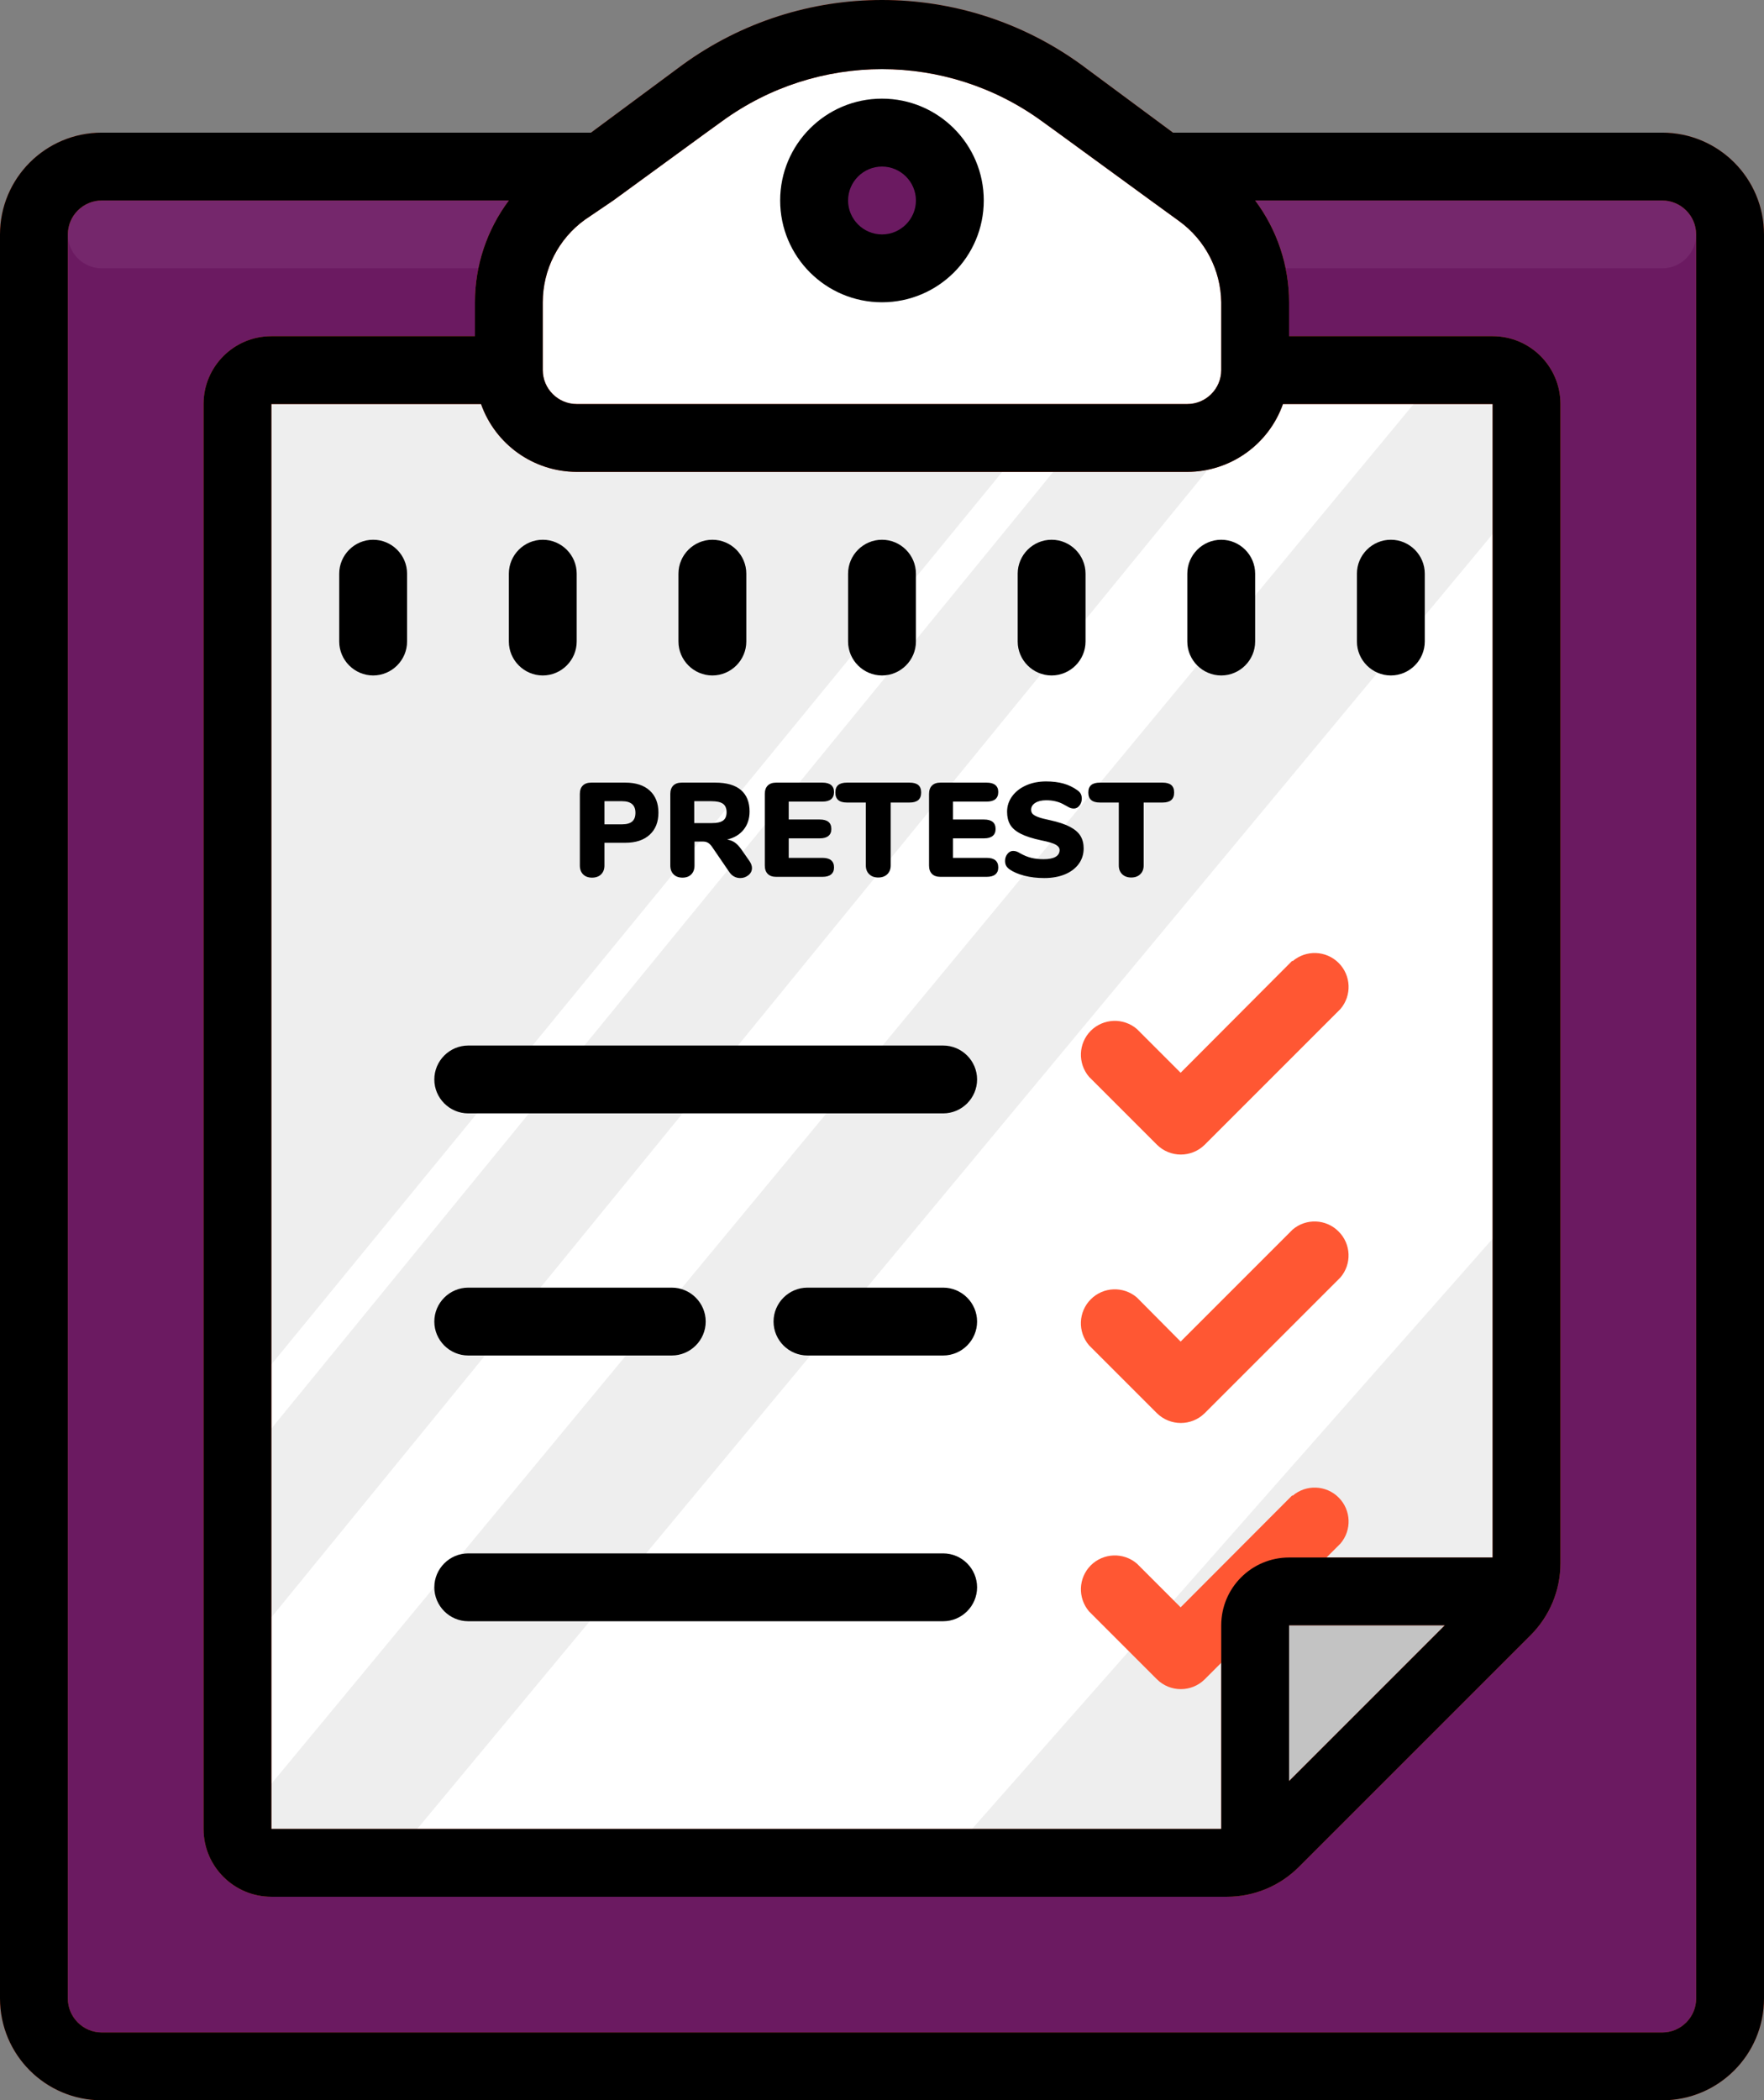 <?xml version="1.0" standalone="no"?><!-- Generator: Gravit.io --><svg xmlns="http://www.w3.org/2000/svg" xmlns:xlink="http://www.w3.org/1999/xlink" style="isolation:isolate" viewBox="0 0 264 314.311" width="264" height="314.311"><rect x="0" y="0" width="264" height="314.311" fill="#808080" stroke="none"/><defs><clipPath id="_clipPath_Seh2vSkUjtMJY4JRUVn9jgPRgOZNsNcE"><rect width="264" height="314.311"/></clipPath></defs><g clip-path="url(#_clipPath_Seh2vSkUjtMJY4JRUVn9jgPRgOZNsNcE)"><g id="Group"><path d=" M 15.231 24.927 L 248.769 24.927 C 254.377 24.927 258.923 29.473 258.923 35.081 L 258.923 299.081 C 258.923 304.688 254.377 309.235 248.769 309.235 L 15.231 309.235 C 9.623 309.235 5.077 304.688 5.077 299.081 L 5.077 35.081 C 5.077 29.473 9.623 24.927 15.231 24.927 Z " fill="rgb(107,26,97)"/><path d=" M 10.154 35.081 C 10.154 32.288 12.438 30.004 15.231 30.004 L 248.769 30.004 C 251.562 30.004 253.846 32.288 253.846 35.081 C 253.846 37.873 251.562 40.158 248.769 40.158 L 15.231 40.158 C 12.438 40.158 10.154 37.873 10.154 35.081 Z " fill="rgb(117,39,108)"/><path d=" M 35.538 278.773 L 187.846 278.773 L 228.462 238.158 L 228.462 55.388 L 35.538 55.388 L 35.538 278.773 Z " fill="rgb(238,238,238)"/><path d=" M 187.846 238.158 L 228.462 238.158 L 187.846 278.773 L 187.846 238.158 Z " fill="rgb(195,195,195)"/><path d=" M 228.462 179.616 L 228.462 73.813 L 58.74 278.159 L 141.545 278.159 L 228.462 179.616 Z  M 37.559 270.64 L 215.769 55.388 L 192.923 55.388 L 33 251.368 L 37.559 270.64 Z  M 35.538 219.992 L 170.077 55.388 L 162.462 55.388 L 35.538 210.392 L 35.538 219.992 Z " fill="rgb(255,255,255)"/><path d=" M 182.769 30.004 L 132 4.619 L 81.231 30.004 L 76.154 65.542 L 187.846 65.542 L 182.769 30.004 Z " fill="rgb(255,255,255)"/><path d=" M 142.154 30.004 C 142.154 35.612 137.608 40.158 132 40.158 C 126.392 40.158 121.846 35.612 121.846 30.004 C 121.846 24.396 126.392 19.85 132 19.85 C 137.608 19.85 142.154 24.396 142.154 30.004 Z " fill="rgb(107,26,97)"/><path d=" M 248.769 19.85 L 175.55 19.85 L 161.842 9.696 C 144.046 -3.232 119.949 -3.232 102.153 9.696 L 88.445 19.85 L 15.231 19.85 C 6.819 19.85 0 26.669 0 35.081 L 0 299.081 C 0 307.492 6.819 314.311 15.231 314.311 L 248.769 314.311 C 257.181 314.311 264 307.492 264 299.081 L 264 35.081 C 264 26.669 257.181 19.85 248.769 19.85 Z  M 108.088 18.124 C 122.344 7.756 141.656 7.756 155.912 18.124 L 158.298 19.85 L 172.219 30.004 L 176.484 33.101 C 180.375 35.928 182.704 40.425 182.769 45.235 L 182.769 55.388 C 182.769 58.181 180.485 60.465 177.692 60.465 L 86.308 60.465 C 83.515 60.465 81.231 58.181 81.231 55.388 L 81.231 45.235 C 81.231 40.361 83.566 35.756 87.516 32.898 L 91.781 30.004 L 105.702 19.85 L 108.088 18.124 Z  M 223.385 233.081 L 192.923 233.081 C 187.315 233.081 182.769 237.627 182.769 243.235 L 182.769 273.696 L 40.615 273.696 L 40.615 60.465 L 71.991 60.465 C 74.137 66.536 79.869 70.601 86.308 70.619 L 177.692 70.619 C 184.131 70.601 189.863 66.536 192.009 60.465 L 223.385 60.465 L 223.385 233.081 Z  M 216.226 243.235 L 192.923 266.538 L 192.923 243.235 L 216.226 243.235 Z  M 253.846 299.081 C 253.846 301.873 251.562 304.158 248.769 304.158 L 15.231 304.158 C 12.438 304.158 10.154 301.873 10.154 299.081 L 10.154 35.081 C 10.154 32.288 12.438 30.004 15.231 30.004 L 76.154 30.004 C 72.862 34.399 71.081 39.743 71.077 45.235 L 71.077 50.311 L 40.615 50.311 C 35.008 50.311 30.462 54.857 30.462 60.465 L 30.462 273.696 C 30.462 279.304 35.008 283.85 40.615 283.85 L 183.642 283.85 C 187.668 283.85 191.537 282.246 194.39 279.387 L 229.076 244.702 C 231.929 241.852 233.534 237.986 233.538 233.954 L 233.538 60.465 C 233.538 54.857 228.992 50.311 223.385 50.311 L 192.923 50.311 L 192.923 45.235 C 192.92 39.743 191.139 34.399 187.846 30.004 L 248.769 30.004 C 251.562 30.004 253.846 32.288 253.846 35.081 L 253.846 299.081 Z " fill="rgb(255,87,51)"/><path d=" M 55.846 80.773 C 53.054 80.773 50.769 83.058 50.769 85.85 L 50.769 96.004 C 50.769 98.796 53.054 101.081 55.846 101.081 C 58.638 101.081 60.923 98.796 60.923 96.004 L 60.923 85.85 C 60.923 83.058 58.638 80.773 55.846 80.773 Z  M 81.231 101.081 C 84.023 101.081 86.308 98.796 86.308 96.004 L 86.308 85.85 C 86.308 83.058 84.023 80.773 81.231 80.773 C 78.438 80.773 76.154 83.058 76.154 85.85 L 76.154 96.004 C 76.154 98.796 78.438 101.081 81.231 101.081 Z  M 106.615 101.081 C 109.408 101.081 111.692 98.796 111.692 96.004 L 111.692 85.85 C 111.692 83.058 109.408 80.773 106.615 80.773 C 103.823 80.773 101.538 83.058 101.538 85.85 L 101.538 96.004 C 101.538 98.796 103.823 101.081 106.615 101.081 Z  M 132 101.081 C 134.792 101.081 137.077 98.796 137.077 96.004 L 137.077 85.85 C 137.077 83.058 134.792 80.773 132 80.773 C 129.208 80.773 126.923 83.058 126.923 85.85 L 126.923 96.004 C 126.923 98.796 129.208 101.081 132 101.081 Z  M 162.462 85.85 C 162.462 83.058 160.177 80.773 157.385 80.773 C 154.592 80.773 152.308 83.058 152.308 85.85 L 152.308 96.004 C 152.308 98.796 154.592 101.081 157.385 101.081 C 160.177 101.081 162.462 98.796 162.462 96.004 L 162.462 85.85 Z  M 182.769 101.081 C 185.562 101.081 187.846 98.796 187.846 96.004 L 187.846 85.85 C 187.846 83.058 185.562 80.773 182.769 80.773 C 179.977 80.773 177.692 83.058 177.692 85.85 L 177.692 96.004 C 177.692 98.796 179.977 101.081 182.769 101.081 Z  M 208.154 101.081 C 210.946 101.081 213.231 98.796 213.231 96.004 L 213.231 85.85 C 213.231 83.058 210.946 80.773 208.154 80.773 C 205.362 80.773 203.077 83.058 203.077 85.85 L 203.077 96.004 C 203.077 98.796 205.362 101.081 208.154 101.081 Z  M 132 45.235 C 140.415 45.232 147.234 38.408 147.231 29.994 C 147.228 21.579 140.404 14.76 131.99 14.763 C 123.575 14.766 116.756 21.589 116.759 30.004 C 116.762 38.418 123.585 45.237 132 45.235 L 132 45.235 Z  M 132 24.927 C 134.792 24.927 137.077 27.211 137.077 30.004 C 137.077 32.796 134.792 35.081 132 35.081 C 129.208 35.081 126.923 32.796 126.923 30.004 C 126.923 27.211 129.208 24.927 132 24.927 Z " fill="rgb(0,0,0)"/><path d=" M 70.077 202.85 L 100.538 202.85 C 103.331 202.85 105.615 200.565 105.615 197.773 C 105.615 194.981 103.331 192.696 100.538 192.696 L 70.077 192.696 C 67.285 192.696 65 194.981 65 197.773 C 65 200.565 67.285 202.85 70.077 202.85 Z " fill="rgb(0,0,0)"/><path d=" M 141.154 192.696 L 120.846 192.696 C 118.054 192.696 115.769 194.981 115.769 197.773 C 115.769 200.565 118.054 202.85 120.846 202.85 L 141.154 202.85 C 143.946 202.85 146.231 200.565 146.231 197.773 C 146.231 194.981 143.946 192.696 141.154 192.696 Z " fill="rgb(0,0,0)"/><path d=" M 141.154 232.465 L 70.077 232.465 C 67.285 232.465 65 234.75 65 237.542 C 65 240.335 67.285 242.619 70.077 242.619 L 141.154 242.619 C 143.946 242.619 146.231 240.335 146.231 237.542 C 146.231 234.75 143.946 232.465 141.154 232.465 Z " fill="rgb(0,0,0)"/><path d=" M 141.154 156.465 L 70.077 156.465 C 67.285 156.465 65 158.75 65 161.542 C 65 164.335 67.285 166.619 70.077 166.619 L 141.154 166.619 C 143.946 166.619 146.231 164.335 146.231 161.542 C 146.231 158.75 143.946 156.465 141.154 156.465 Z " fill="rgb(0,0,0)"/><path d=" M 170.143 194.168 C 168.129 192.443 165.126 192.559 163.251 194.435 C 161.376 196.31 161.26 199.313 162.985 201.327 L 173.138 211.481 C 175.124 213.44 178.317 213.44 180.297 211.481 L 200.605 191.173 C 202.333 189.161 202.213 186.157 200.33 184.289 C 198.465 182.408 195.463 182.286 193.451 184.009 L 176.692 200.768 L 170.143 194.168 Z " fill="rgb(255,87,51)"/><path d=" M 193.395 223.784 L 176.692 240.538 L 170.143 233.988 C 168.126 232.271 165.129 232.386 163.249 234.252 C 161.38 236.131 161.264 239.126 162.99 241.152 L 173.144 251.306 C 175.124 253.271 178.322 253.271 180.302 251.306 L 200.61 230.998 C 202.335 228.984 202.219 225.981 200.343 224.106 C 198.468 222.231 195.466 222.115 193.451 223.84 L 193.395 223.784 Z " fill="rgb(255,87,51)"/><path d=" M 193.395 143.784 L 176.692 160.538 L 170.143 153.988 C 168.126 152.271 165.129 152.386 163.249 154.252 C 161.38 156.131 161.264 159.126 162.99 161.152 L 173.144 171.306 C 175.124 173.271 178.322 173.271 180.302 171.306 L 200.61 150.998 C 202.335 148.984 202.219 145.981 200.343 144.106 C 198.468 142.231 195.466 142.115 193.451 143.84 L 193.395 143.784 Z " fill="rgb(255,87,51)"/></g><path d=" M 248.769 19.85 L 175.55 19.85 L 161.842 9.696 C 144.046 -3.232 119.949 -3.232 102.153 9.696 L 88.445 19.85 L 15.231 19.85 C 6.819 19.85 0 26.669 0 35.081 L 0 299.081 C 0 307.492 6.819 314.311 15.231 314.311 L 248.769 314.311 C 257.181 314.311 264 307.492 264 299.081 L 264 35.081 C 264 26.669 257.181 19.85 248.769 19.85 Z  M 108.088 18.124 C 122.344 7.756 141.656 7.756 155.912 18.124 L 158.298 19.85 L 172.219 30.004 L 176.484 33.101 C 180.375 35.928 182.704 40.425 182.769 45.235 L 182.769 55.388 C 182.769 58.181 180.485 60.465 177.692 60.465 L 86.308 60.465 C 83.515 60.465 81.231 58.181 81.231 55.388 L 81.231 45.235 C 81.231 40.361 83.566 35.756 87.516 32.898 L 91.781 30.004 L 105.702 19.85 L 108.088 18.124 Z  M 223.385 233.081 L 192.923 233.081 C 187.315 233.081 182.769 237.627 182.769 243.235 L 182.769 273.696 L 40.615 273.696 L 40.615 60.465 L 71.991 60.465 C 74.137 66.536 79.869 70.601 86.308 70.619 L 177.692 70.619 C 184.131 70.601 189.863 66.536 192.009 60.465 L 223.385 60.465 L 223.385 233.081 Z  M 216.226 243.235 L 192.923 266.538 L 192.923 243.235 L 216.226 243.235 Z  M 253.846 299.081 C 253.846 301.873 251.562 304.158 248.769 304.158 L 15.231 304.158 C 12.438 304.158 10.154 301.873 10.154 299.081 L 10.154 35.081 C 10.154 32.288 12.438 30.004 15.231 30.004 L 76.154 30.004 C 72.862 34.399 71.081 39.743 71.077 45.235 L 71.077 50.311 L 40.615 50.311 C 35.008 50.311 30.462 54.857 30.462 60.465 L 30.462 273.696 C 30.462 279.304 35.008 283.85 40.615 283.85 L 183.642 283.85 C 187.668 283.85 191.537 282.246 194.39 279.387 L 229.076 244.702 C 231.929 241.852 233.534 237.986 233.538 233.954 L 233.538 60.465 C 233.538 54.857 228.992 50.311 223.385 50.311 L 192.923 50.311 L 192.923 45.235 C 192.92 39.743 191.139 34.399 187.846 30.004 L 248.769 30.004 C 251.562 30.004 253.846 32.288 253.846 35.081 L 253.846 299.081 Z " fill="rgb(0,0,0)"/><path d=" M 88.6 131.34 L 88.6 131.34 Q 87.76 131.34 87.27 130.85 L 87.27 130.85 L 87.27 130.85 Q 86.78 130.36 86.78 129.52 L 86.78 129.52 L 86.78 118.82 L 86.78 118.82 Q 86.78 118 87.22 117.56 L 87.22 117.56 L 87.22 117.56 Q 87.66 117.12 88.48 117.12 L 88.48 117.12 L 93.6 117.12 L 93.6 117.12 Q 95.94 117.12 97.24 118.31 L 97.24 118.31 L 97.24 118.31 Q 98.54 119.5 98.54 121.62 L 98.54 121.62 L 98.54 121.62 Q 98.54 123.72 97.23 124.92 L 97.23 124.92 L 97.23 124.92 Q 95.92 126.12 93.6 126.12 L 93.6 126.12 L 90.46 126.12 L 90.46 129.52 L 90.46 129.52 Q 90.46 130.36 89.96 130.85 L 89.96 130.85 L 89.96 130.85 Q 89.46 131.34 88.6 131.34 L 88.6 131.34 Z  M 90.46 123.36 L 93.1 123.36 L 93.1 123.36 Q 94.12 123.36 94.61 122.94 L 94.61 122.94 L 94.61 122.94 Q 95.1 122.52 95.1 121.64 L 95.1 121.64 L 95.1 121.64 Q 95.1 119.9 93.1 119.9 L 93.1 119.9 L 90.46 119.9 L 90.46 123.36 Z  M 112.18 128.88 L 112.18 128.88 Q 112.54 129.42 112.54 129.9 L 112.54 129.9 L 112.54 129.9 Q 112.54 130.54 112.01 130.97 L 112.01 130.97 L 112.01 130.97 Q 111.48 131.4 110.78 131.4 L 110.78 131.4 L 110.78 131.4 Q 110.3 131.4 109.88 131.18 L 109.88 131.18 L 109.88 131.18 Q 109.46 130.96 109.16 130.52 L 109.16 130.52 L 106.56 126.72 L 106.56 126.72 Q 106.28 126.32 105.97 126.13 L 105.97 126.13 L 105.97 126.13 Q 105.66 125.94 105.24 125.94 L 105.24 125.94 L 103.94 125.94 L 103.94 129.52 L 103.94 129.52 Q 103.94 130.36 103.46 130.85 L 103.46 130.85 L 103.46 130.85 Q 102.98 131.34 102.14 131.34 L 102.14 131.34 L 102.14 131.34 Q 101.3 131.34 100.81 130.85 L 100.81 130.85 L 100.81 130.85 Q 100.32 130.36 100.32 129.52 L 100.32 129.52 L 100.32 118.82 L 100.32 118.82 Q 100.32 118 100.76 117.56 L 100.76 117.56 L 100.76 117.56 Q 101.2 117.12 102.02 117.12 L 102.02 117.12 L 107.04 117.12 L 107.04 117.12 Q 109.6 117.12 110.89 118.23 L 110.89 118.23 L 110.89 118.23 Q 112.18 119.34 112.18 121.44 L 112.18 121.44 L 112.18 121.44 Q 112.18 123.04 111.3 124.15 L 111.3 124.15 L 111.3 124.15 Q 110.42 125.26 108.82 125.64 L 108.82 125.64 L 108.82 125.64 Q 109.48 125.74 109.97 126.08 L 109.97 126.08 L 109.97 126.08 Q 110.46 126.42 110.94 127.1 L 110.94 127.1 L 112.18 128.88 Z  M 106.46 123.18 L 106.46 123.18 Q 107.68 123.18 108.21 122.8 L 108.21 122.8 L 108.21 122.8 Q 108.74 122.42 108.74 121.56 L 108.74 121.56 L 108.74 121.56 Q 108.74 120.68 108.21 120.29 L 108.21 120.29 L 108.21 120.29 Q 107.68 119.9 106.46 119.9 L 106.46 119.9 L 103.9 119.9 L 103.9 123.18 L 106.46 123.18 Z  M 116.16 131.22 L 116.16 131.22 Q 115.34 131.22 114.9 130.78 L 114.9 130.78 L 114.9 130.78 Q 114.46 130.34 114.46 129.52 L 114.46 129.52 L 114.46 118.82 L 114.46 118.82 Q 114.46 118 114.9 117.56 L 114.9 117.56 L 114.9 117.56 Q 115.34 117.12 116.16 117.12 L 116.16 117.12 L 123.08 117.12 L 123.08 117.12 Q 123.94 117.12 124.38 117.48 L 124.38 117.48 L 124.38 117.48 Q 124.82 117.84 124.82 118.52 L 124.82 118.52 L 124.82 118.52 Q 124.82 119.96 123.08 119.96 L 123.08 119.96 L 118.04 119.96 L 118.04 122.64 L 122.68 122.64 L 122.68 122.64 Q 124.42 122.64 124.42 124.06 L 124.42 124.06 L 124.42 124.06 Q 124.42 124.74 123.98 125.1 L 123.98 125.1 L 123.98 125.1 Q 123.54 125.46 122.68 125.46 L 122.68 125.46 L 118.04 125.46 L 118.04 128.38 L 123.08 128.38 L 123.08 128.38 Q 124.82 128.38 124.82 129.82 L 124.82 129.82 L 124.82 129.82 Q 124.82 130.5 124.38 130.86 L 124.38 130.86 L 124.38 130.86 Q 123.94 131.22 123.08 131.22 L 123.08 131.22 L 116.16 131.22 Z  M 131.44 131.32 L 131.44 131.32 Q 130.6 131.32 130.09 130.83 L 130.09 130.83 L 130.09 130.83 Q 129.58 130.34 129.58 129.52 L 129.58 129.52 L 129.58 120.1 L 126.76 120.1 L 126.76 120.1 Q 125.88 120.1 125.45 119.73 L 125.45 119.73 L 125.45 119.73 Q 125.02 119.36 125.02 118.6 L 125.02 118.6 L 125.02 118.6 Q 125.02 117.84 125.45 117.48 L 125.45 117.48 L 125.45 117.48 Q 125.88 117.12 126.76 117.12 L 126.76 117.12 L 136.12 117.12 L 136.12 117.12 Q 137 117.12 137.43 117.48 L 137.43 117.48 L 137.43 117.48 Q 137.86 117.84 137.86 118.6 L 137.86 118.6 L 137.86 118.6 Q 137.86 119.36 137.43 119.73 L 137.43 119.73 L 137.43 119.73 Q 137 120.1 136.12 120.1 L 136.12 120.1 L 133.3 120.1 L 133.3 129.52 L 133.3 129.52 Q 133.3 130.34 132.79 130.83 L 132.79 130.83 L 132.79 130.83 Q 132.28 131.32 131.44 131.32 L 131.44 131.32 Z  M 140.74 131.22 L 140.74 131.22 Q 139.92 131.22 139.48 130.78 L 139.48 130.78 L 139.48 130.78 Q 139.04 130.34 139.04 129.52 L 139.04 129.52 L 139.04 118.82 L 139.04 118.82 Q 139.04 118 139.48 117.56 L 139.48 117.56 L 139.48 117.56 Q 139.92 117.12 140.74 117.12 L 140.74 117.12 L 147.66 117.12 L 147.66 117.12 Q 148.52 117.12 148.96 117.48 L 148.96 117.48 L 148.96 117.48 Q 149.4 117.84 149.4 118.52 L 149.4 118.52 L 149.4 118.52 Q 149.4 119.96 147.66 119.96 L 147.66 119.96 L 142.62 119.96 L 142.62 122.64 L 147.26 122.64 L 147.26 122.64 Q 149 122.64 149 124.06 L 149 124.06 L 149 124.06 Q 149 124.74 148.56 125.1 L 148.56 125.1 L 148.56 125.1 Q 148.12 125.46 147.26 125.46 L 147.26 125.46 L 142.62 125.46 L 142.62 128.38 L 147.66 128.38 L 147.66 128.38 Q 149.4 128.38 149.4 129.82 L 149.4 129.82 L 149.4 129.82 Q 149.4 130.5 148.96 130.86 L 148.96 130.86 L 148.96 130.86 Q 148.52 131.22 147.66 131.22 L 147.66 131.22 L 140.74 131.22 Z  M 156.28 131.4 L 156.28 131.4 Q 154.68 131.4 153.31 131.05 L 153.31 131.05 L 153.31 131.05 Q 151.94 130.7 151.06 130.08 L 151.06 130.08 L 151.06 130.08 Q 150.72 129.82 150.57 129.54 L 150.57 129.54 L 150.57 129.54 Q 150.42 129.26 150.42 128.82 L 150.42 128.82 L 150.42 128.82 Q 150.42 128.22 150.78 127.78 L 150.78 127.78 L 150.78 127.78 Q 151.14 127.34 151.62 127.34 L 151.62 127.34 L 151.62 127.34 Q 151.88 127.34 152.12 127.42 L 152.12 127.42 L 152.12 127.42 Q 152.36 127.5 152.72 127.72 L 152.72 127.72 L 152.72 127.72 Q 153.54 128.18 154.35 128.38 L 154.35 128.38 L 154.35 128.38 Q 155.16 128.58 156.18 128.58 L 156.18 128.58 L 156.18 128.58 Q 157.36 128.58 157.97 128.23 L 157.97 128.23 L 157.97 128.23 Q 158.58 127.88 158.58 127.2 L 158.58 127.2 L 158.58 127.2 Q 158.58 126.74 158.01 126.41 L 158.01 126.41 L 158.01 126.41 Q 157.44 126.08 155.84 125.76 L 155.84 125.76 L 155.84 125.76 Q 153.86 125.34 152.74 124.76 L 152.74 124.76 L 152.74 124.76 Q 151.62 124.18 151.17 123.39 L 151.17 123.39 L 151.17 123.39 Q 150.72 122.6 150.72 121.48 L 150.72 121.48 L 150.72 121.48 Q 150.72 120.2 151.48 119.16 L 151.48 119.16 L 151.48 119.16 Q 152.24 118.12 153.57 117.53 L 153.57 117.53 L 153.57 117.53 Q 154.9 116.94 156.56 116.94 L 156.56 116.94 L 156.56 116.94 Q 158.02 116.94 159.16 117.26 L 159.16 117.26 L 159.16 117.26 Q 160.3 117.58 161.24 118.26 L 161.24 118.26 L 161.24 118.26 Q 161.6 118.52 161.75 118.81 L 161.75 118.81 L 161.75 118.81 Q 161.9 119.1 161.9 119.52 L 161.9 119.52 L 161.9 119.52 Q 161.9 120.12 161.55 120.56 L 161.55 120.56 L 161.55 120.56 Q 161.2 121 160.72 121 L 160.72 121 L 160.72 121 Q 160.46 121 160.24 120.93 L 160.24 120.93 L 160.24 120.93 Q 160.02 120.86 159.62 120.62 L 159.62 120.62 L 159.62 120.62 Q 159.52 120.56 159.05 120.31 L 159.05 120.31 L 159.05 120.31 Q 158.58 120.06 157.95 119.91 L 157.95 119.91 L 157.95 119.91 Q 157.32 119.76 156.58 119.76 L 156.58 119.76 L 156.58 119.76 Q 155.56 119.76 154.94 120.15 L 154.94 120.15 L 154.94 120.15 Q 154.32 120.54 154.32 121.18 L 154.32 121.18 L 154.32 121.18 Q 154.32 121.56 154.54 121.8 L 154.54 121.8 L 154.54 121.8 Q 154.76 122.04 155.36 122.27 L 155.36 122.27 L 155.36 122.27 Q 155.96 122.5 157.14 122.74 L 157.14 122.74 L 157.14 122.74 Q 159.06 123.16 160.16 123.75 L 160.16 123.75 L 160.16 123.75 Q 161.26 124.34 161.72 125.12 L 161.72 125.12 L 161.72 125.12 Q 162.18 125.9 162.18 126.96 L 162.18 126.96 L 162.18 126.96 Q 162.18 128.28 161.44 129.29 L 161.44 129.29 L 161.44 129.29 Q 160.7 130.3 159.37 130.85 L 159.37 130.85 L 159.37 130.85 Q 158.04 131.4 156.28 131.4 L 156.28 131.4 Z  M 169.3 131.32 L 169.3 131.32 Q 168.46 131.32 167.95 130.83 L 167.95 130.83 L 167.95 130.83 Q 167.44 130.34 167.44 129.52 L 167.44 129.52 L 167.44 120.1 L 164.62 120.1 L 164.62 120.1 Q 163.74 120.1 163.31 119.73 L 163.31 119.73 L 163.31 119.73 Q 162.88 119.36 162.88 118.6 L 162.88 118.6 L 162.88 118.6 Q 162.88 117.84 163.31 117.48 L 163.31 117.48 L 163.31 117.48 Q 163.74 117.12 164.62 117.12 L 164.62 117.12 L 173.98 117.12 L 173.98 117.12 Q 174.86 117.12 175.29 117.48 L 175.29 117.48 L 175.29 117.48 Q 175.72 117.84 175.72 118.6 L 175.72 118.6 L 175.72 118.6 Q 175.72 119.36 175.29 119.73 L 175.29 119.73 L 175.29 119.73 Q 174.86 120.1 173.98 120.1 L 173.98 120.1 L 171.16 120.1 L 171.16 129.52 L 171.16 129.52 Q 171.16 130.34 170.65 130.83 L 170.65 130.83 L 170.65 130.83 Q 170.14 131.32 169.3 131.32 L 169.3 131.32 Z " fill-rule="evenodd" fill="rgb(0,0,0)"/></g></svg>